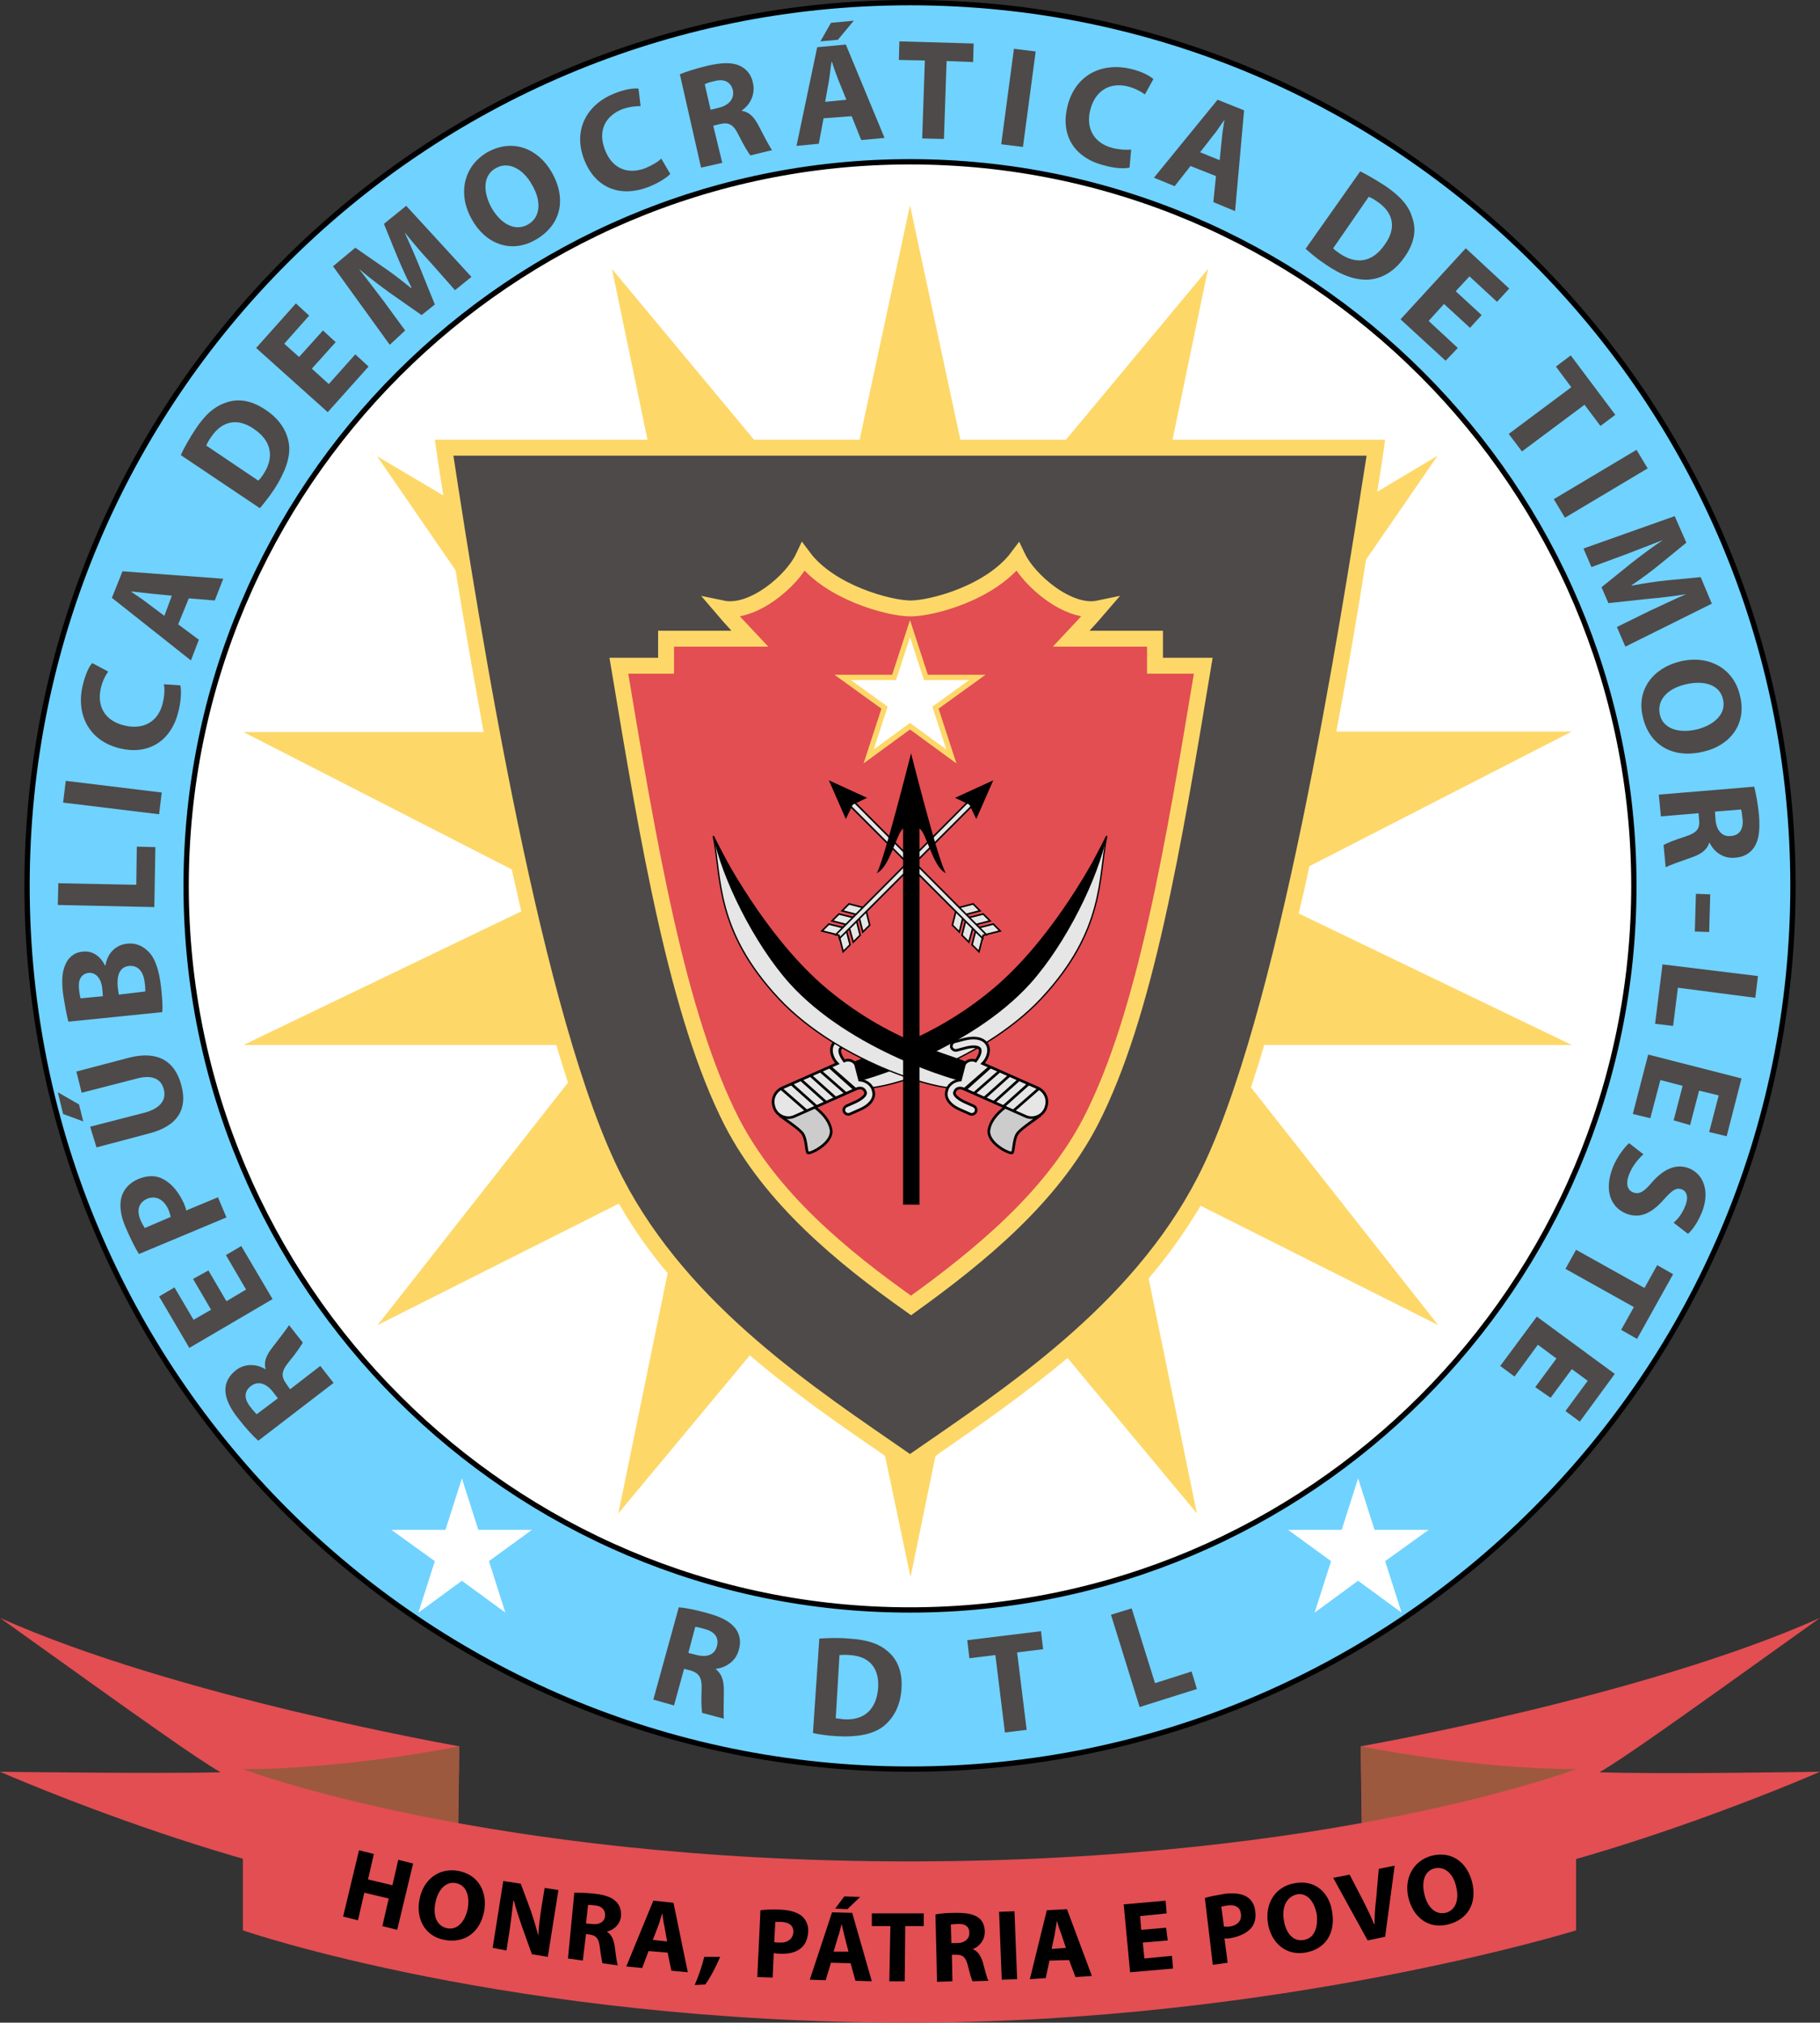 <?xml version="1.0" encoding="UTF-8" standalone="no"?>
<!-- Generator: Adobe Illustrator 18.0.0, SVG Export Plug-In . SVG Version: 6.00 Build 0)  -->

<svg
   version="1.1"
   x="0px"
   y="0px"
   width="343.2"
   height="381.3"
   viewBox="0 0 343.2 381.3"
   xml:space="preserve"
   xmlns:inkscape="http://www.inkscape.org/namespaces/inkscape"
   xmlns:sodipodi="http://sodipodi.sourceforge.net/DTD/sodipodi-0.dtd"
   xmlns="http://www.w3.org/2000/svg"
   xmlns:svg="http://www.w3.org/2000/svg"><rect x="0" y="0" width="343.2" height="381.3" fill="#333333" stroke="none"/><defs
   id="defs92" /><sodipodi:namedview
   id="namedview92"
   pagecolor="#ffffff"
   bordercolor="#666666"
   borderopacity="1.0"
   inkscape:showpageshadow="2"
   inkscape:pageopacity="0.0"
   inkscape:pagecheckerboard="0"
   inkscape:deskcolor="#d1d1d1"
   inkscape:zoom="2.1099744"
   inkscape:cx="173.22485"
   inkscape:cy="192.18243"
   inkscape:window-width="1920"
   inkscape:window-height="1009"
   inkscape:window-x="1912"
   inkscape:window-y="-8"
   inkscape:window-maximized="1"
   inkscape:current-layer="CoA" />
<style
   type="text/css"
   id="style1">
	.st0{fill:#FDD869;}
	.st1{fill:#70D2FF;stroke:#000;}
	.st2{fill:#4D4A49;}
	.st3{fill:#E24E52;stroke:#FDD869;stroke-width:3;}
	.st4{fill:#E6E6E6;stroke:#000;stroke-width:0.25;}
	.st5{fill:#ccc;stroke:#000;stroke-width:0.5;}
	.st6{fill:#E6E6E6;stroke:#000;stroke-width:0.5;}
	.st7{fill:none;stroke:#000;stroke-width:0.5;}
	.st8{fill:#fff;stroke:#FDD869;}
	.st9{fill:#E6E6E6;stroke:#000;stroke-width:0.3;}
	.st10{fill:#E24E52;}
	.st11{fill:#9D593E;}
	.st12{fill:#fff;}
</style>
<circle
   style="fill:#ffffff;fill-opacity:1;stroke:none;stroke-width:5.168"
   id="path9"
   cx="171.6"
   cy="167"
   r="150" /><g
   id="CoA"
   transform="translate(-5.4,-3)">
	<path
   class="st0"
   d="m 301.8,200 -51.5,-24.8 c 0.7,-2.9 1.4,-5.9 2,-8.9 l 49.5,-25.4 h -44.4 c 2.2,-11.7 4.1,-22.8 5.6,-32.4 l 13.5,-19.6 -11.4,6.8 c 0.4,-2.3 0.7,-4.4 1,-6.3 l 0.5,-3.5 h -40.1 l 6.7,-32.2 -26.8,32.2 H 186.5 L 177,41.7 167.5,85.9 h -19.9 l -26.8,-32.2 6.7,32.2 H 87.4 l 0.5,3.5 c 0.3,2.1 0.7,4.4 1.1,7 L 76.5,89 91.3,110.5 c 1.5,9.2 3.3,19.6 5.3,30.5 H 51.3 l 50.6,25.9 c 0.6,2.7 1.2,5.3 1.8,7.9 L 51.3,200 h 59 c 0.7,2.4 1.5,4.8 2.2,7.1 l -35.9,45.7 45.5,-22.9 c 2.7,4.7 5.8,9.1 9.2,13.1 l -9.3,45.3 24.8,-29.8 c 8.3,7.1 17.1,13.2 25,18.6 0.1,0.1 0.3,0.2 0.5,0.4 l 4.8,22.8 4.7,-22.8 c 0.2,-0.1 0.4,-0.3 0.5,-0.4 7.7,-5.3 16.2,-11.2 24.4,-18.1 L 231.1,288.3 222,244 c 3.6,-4.2 6.9,-8.8 9.8,-13.7 l 44.8,22.5 -35.3,-44.8 c 0.8,-2.5 1.7,-5.2 2.5,-8 z"
   id="path1" />
	<path
   class="st1"
   d="M 10.5,170 C 10.5,78 85,3.5 177,3.5 269,3.5 343.5,78 343.5,170 343.5,262 269,336.5 177,336.5 85,336.5 10.5,262 10.5,170 Z m 303,0 C 313.5,94.7 252.3,33.5 177,33.5 101.7,33.5 40.5,94.7 40.5,170 c 0,75.3 61.2,136.5 136.5,136.5 75.3,0 136.5,-61.2 136.5,-136.5 z"
   id="path2" />
	<path
   class="st2"
   d="m 90.9,88.9 c 4.9,32 16.7,106.7 31.9,136.1 12.6,24.4 36.6,39.9 54.2,52.1 17.6,-12.2 41.6,-27.7 54.2,-52.1 15.2,-29.4 26.9,-104.1 31.9,-136.1 -5.1,0 -167.1,0 -172.2,0 z"
   id="path3" />
	<path
   class="st3"
   d="m 223.2,128.5 v -5.1 h -15.8 c 1.5,-1.6 3.4,-3.6 5.2,-5.7 -5.7,1.2 -13.2,-5.3 -15.3,-9.7 -5.1,6.8 -16.2,9.7 -20.2,9.7 -4,0 -15.2,-3 -20.2,-9.7 -2.1,4.5 -9.6,10.9 -15.3,9.7 1.7,2 3.6,4 5.2,5.7 H 131 v 5.1 h -8.9 c 5.6,33.6 11,65.8 21.3,86 7.4,14.3 20.5,25.2 33.8,34.6 13.2,-9.5 26.4,-20.4 33.8,-34.6 10.4,-20.1 15.7,-52.3 21.3,-86 z"
   id="path4" />
	<g
   id="sword">
		<g
   id="sword_blade">
			<path
   class="st4"
   d="m 214.1,160.6 c -2.2,4.2 -9.3,19.3 -20,28.8 -12.7,11.1 -25.1,13.4 -27.3,14.7 -0.8,1.8 -0.1,3.3 0.1,3.8 2.5,1.6 23.2,-4.2 34.9,-16.7 12,-12.9 10.7,-22.7 12.3,-30.6 z"
   id="path5" />
			<path
   d="m 214.1,160.6 c -2.2,4.2 -9.7,18.4 -20.4,27.9 -12.7,11.1 -25.1,13.4 -27.3,14.7 -0.8,1.8 -0.1,3.3 0.1,3.8 1.7,-0.2 21.7,-5.9 33.2,-18.6 6.8,-7.6 12.8,-19.9 14.4,-27.8 z"
   id="path6" />
		</g>
		<g
   id="sword_handle">
			<path
   class="st5"
   d="m 158.4,211.2 c 0.4,0.4 3.2,2.1 3.7,4.7 0.5,2.6 -4.1,4.8 -4.4,4.4 -0.3,-0.4 -0.2,-2.8 -1.1,-3.8 -0.9,-1 -3.5,-2.7 -4,-3.1 0.5,-0.6 5.8,-2.2 5.8,-2.2 z"
   id="path7" />
			<path
   class="st6"
   d="m 170.1,208.7 c -0.2,-1.1 -1.3,-2 -2.6,-2.1 l -0.7,-2.7 c -0.2,-0.9 -1.4,-1.3 -2.2,-0.9 0,0 -1.1,-1.4 -0.8,-2.2 0.2,-0.5 1.2,-0.6 2.5,-0.3 l 1.9,0.5 c 0.4,0.1 0.9,-0.2 1,-0.6 0.1,-0.4 -0.2,-0.9 -0.6,-1 l -1.9,-0.5 c -3,-0.7 -4,0.5 -4.3,1.1 -0.5,1 -0.1,2.5 0.9,3.5 l -10.4,4.6 c -1.3,0.6 -2,2 -1.6,3.4 0.4,1.8 2.4,2.7 4,1.9 l 11.5,-5.1 c 0.2,-0.1 1.4,-0.6 1.8,0.6 0.2,0.5 -0.6,1.2 -1.8,1.8 l -1.8,0.8 c -0.4,0.2 -0.6,0.7 -0.4,1.1 0.2,0.4 0.7,0.6 1.1,0.4 l 1.8,-0.8 c 2.8,-1.2 2.8,-2.9 2.6,-3.5 z"
   id="path8" />
			<line
   class="st7"
   x1="166.7"
   y1="208.5"
   x2="161.9"
   y2="204.2"
   id="line8" />
			<line
   class="st7"
   x1="165"
   y1="209.2"
   x2="160.2"
   y2="205"
   id="line9" />
			<line
   class="st7"
   x1="163.1"
   y1="210.1"
   x2="158.3"
   y2="205.8"
   id="line10" />
			<line
   class="st7"
   x1="161.3"
   y1="210.9"
   x2="156.5"
   y2="206.6"
   id="line11" />
			<line
   class="st7"
   x1="159.5"
   y1="211.7"
   x2="154.7"
   y2="207.4"
   id="line12" />
			<line
   class="st7"
   x1="157.6"
   y1="212.5"
   x2="152.8"
   y2="208.3"
   id="line13" />
			<line
   class="st7"
   x1="166.8"
   y1="208.4"
   x2="162"
   y2="204.2"
   id="line14" />
		</g>
	</g>
	<g
   id="sword_1_">
		<g
   id="sword_blade_1_">
			<path
   class="st4"
   d="m 139.9,160.6 c 2.2,4.2 9.3,19.3 20,28.8 12.7,11.1 25.1,13.4 27.3,14.7 0.8,1.8 0.1,3.3 -0.1,3.8 -2.5,1.6 -23.2,-4.2 -34.9,-16.7 -12,-12.9 -10.7,-22.7 -12.3,-30.6 z"
   id="path14" />
			<path
   d="m 139.9,160.6 c 2.2,4.2 9.7,18.4 20.4,27.9 12.7,11.1 25.1,13.4 27.3,14.7 0.8,1.8 0.1,3.3 -0.1,3.8 -1.7,-0.2 -21.7,-5.9 -33.2,-18.6 -6.8,-7.6 -12.8,-19.9 -14.4,-27.8 z"
   id="path15" />
		</g>
		<g
   id="sword_handle_1_">
			<path
   class="st5"
   d="m 195.6,211.2 c -0.4,0.4 -3.2,2.1 -3.7,4.7 -0.5,2.6 4.1,4.8 4.4,4.4 0.3,-0.4 0.2,-2.8 1.1,-3.8 0.9,-1 3.5,-2.7 4,-3.1 -0.5,-0.6 -5.8,-2.2 -5.8,-2.2 z"
   id="path16" />
			<path
   class="st6"
   d="m 183.9,208.7 c 0.2,-1.1 1.3,-2 2.6,-2.1 l 0.7,-2.7 c 0.2,-0.9 1.4,-1.3 2.2,-0.9 0,0 1.1,-1.4 0.8,-2.2 -0.2,-0.5 -1.2,-0.6 -2.5,-0.3 l -1.9,0.5 c -0.4,0.1 -0.9,-0.2 -1,-0.6 -0.1,-0.4 0.2,-0.9 0.6,-1 l 1.9,-0.5 c 3,-0.7 4,0.5 4.3,1.1 0.5,1 0.1,2.5 -0.9,3.5 l 10.4,4.6 c 1.3,0.6 2,2 1.6,3.4 -0.4,1.8 -2.4,2.7 -4,1.9 l -11.5,-5.1 c -0.2,-0.1 -1.4,-0.6 -1.8,0.6 -0.2,0.5 0.6,1.2 1.8,1.8 l 1.8,0.8 c 0.4,0.2 0.6,0.7 0.4,1.1 -0.2,0.4 -0.7,0.6 -1.1,0.4 l -1.8,-0.8 c -2.8,-1.2 -2.8,-2.9 -2.6,-3.5 z"
   id="path17" />
			<line
   class="st7"
   x1="187.3"
   y1="208.5"
   x2="192.1"
   y2="204.2"
   id="line17" />
			<line
   class="st7"
   x1="189"
   y1="209.2"
   x2="193.8"
   y2="205"
   id="line18" />
			<line
   class="st7"
   x1="190.9"
   y1="210.1"
   x2="195.7"
   y2="205.8"
   id="line19" />
			<line
   class="st7"
   x1="192.7"
   y1="210.9"
   x2="197.5"
   y2="206.6"
   id="line20" />
			<line
   class="st7"
   x1="194.5"
   y1="211.7"
   x2="199.3"
   y2="207.4"
   id="line21" />
			<line
   class="st7"
   x1="196.4"
   y1="212.5"
   x2="201.2"
   y2="208.3"
   id="line22" />
			<line
   class="st7"
   x1="187.2"
   y1="208.4"
   x2="192"
   y2="204.2"
   id="line23" />
		</g>
	</g>
	<polygon
   class="st8"
   points="189.7,130.7 181.8,136.4 184.8,145.6 177,139.9 169.2,145.6 172.2,136.4 164.3,130.7 174,130.7 177,121.5 180,130.7 "
   id="polygon23" />
	<g
   id="arrows">
		<g
   id="g28">
			<g
   id="g26">
				<polygon
   class="st9"
   points="164.2,174.7 165.5,173.4 168.6,174.2 169.4,177.4 168.1,178.7 167.3,175.5 "
   id="polygon24" />
				<polygon
   class="st9"
   points="162.3,176.6 163.6,175.3 166.8,176.1 167.6,179.3 166.3,180.6 165.4,177.4 "
   id="polygon25" />
				<polygon
   class="st9"
   points="160.4,178.5 161.7,177.2 164.9,178 165.7,181.1 164.4,182.4 163.6,179.3 "
   id="polygon26" />
			</g>
			<polygon
   class="st9"
   points="163,179.2 188,154.1 188.7,154.9 163.7,179.9 163.6,179.3 "
   id="polygon27" />
			<polygon
   points="189.5,157.4 188.2,154.7 185.5,153.4 192.7,150.1 "
   id="polygon28" />
		</g>
		<g
   id="g33">
			<g
   id="g31">
				<polygon
   class="st9"
   points="190.2,174.7 188.9,173.4 185.8,174.2 185,177.4 186.3,178.7 187.1,175.5 "
   id="polygon29" />
				<polygon
   class="st9"
   points="192.1,176.6 190.8,175.3 187.6,176.1 186.8,179.3 188.1,180.6 189,177.4 "
   id="polygon30" />
				<polygon
   class="st9"
   points="194,178.5 192.7,177.2 189.5,178 188.7,181.1 190,182.4 190.8,179.3 "
   id="polygon31" />
			</g>
			<polygon
   class="st9"
   points="191.4,179.2 166.4,154.1 165.7,154.9 190.7,179.9 190.8,179.3 "
   id="polygon32" />
			<polygon
   points="164.9,157.4 166.2,154.7 168.9,153.4 161.7,150.1 "
   id="polygon33" />
		</g>
		<path
   d="m 177.2,145 c 0,0 -5.4,21.4 -6.5,22.6 2.4,-0.9 3.8,-7.6 5,-8.4 0,3.1 0,70.9 0,70.9 h 1.5 1.6 c 0,0 0,-67.7 0,-70.9 1.3,0.8 2.6,7.5 5,8.4 -1.2,-1.2 -6.6,-22.6 -6.6,-22.6 z"
   id="path33" />
	</g>
	<g
   id="ribbon">
		<path
   class="st10"
   d="M 92,332.2 C 92,332.2 38.7,322.9 5.4,308 33.6,328.2 42.5,334.5 47,337.1 34.9,337.4 5.4,337 5.4,337 c 0,0 51.7,22.7 86.2,23.9 C 91.8,350 92,332.2 92,332.2 Z"
   id="path34" />
		<path
   class="st11"
   d="m 92,332.2 c 0,0 -20.9,4.3 -40.8,4.3 17.3,8.7 40.5,12.5 40.5,12.5 z"
   id="path35" />
		<path
   class="st10"
   d="m 262,332.2 c 0,0 53.3,-9.3 86.6,-24.2 -28.2,20.2 -37.1,26.5 -41.6,29.1 12.2,0.4 41.6,-0.1 41.6,-0.1 0,0 -51.7,22.7 -86.2,23.9 C 262.2,350 262,332.2 262,332.2 Z"
   id="path36" />
		<path
   class="st11"
   d="m 262,332.2 c 0,0 20.9,4.3 40.8,4.3 -17.3,8.7 -40.5,12.5 -40.5,12.5 z"
   id="path37" />
		<path
   class="st10"
   d="m 51.2,366.9 c 0,0 50.3,17.4 125.7,17.4 69.5,0 125.7,-17.4 125.7,-17.4 v -30.4 c 0,0 -45.7,17.4 -125.7,17.4 -80,0 -125.7,-17.4 -125.7,-17.4 z"
   id="path38" />
	</g>
</g>
<path
   class="st2"
   d="m 128,303 c 1.3,0.1 3.3,0.5 5.4,1.1 2.6,0.7 4.3,1.6 5.3,2.9 0.8,1.1 1.1,2.5 0.6,4.1 -0.6,2.2 -2.6,3.3 -4.3,3.5 v 0.1 c 1.1,0.8 1.5,2.2 1.5,3.9 0,2.2 -0.1,4.6 0,5.4 l -4.1,-1.1 c -0.1,-0.6 -0.2,-2.1 -0.1,-4.4 0.1,-2.3 -0.5,-3.1 -2.1,-3.6 l -1.2,-0.3 -1.9,6.9 -3.9,-1.1 z m 1.8,8.6 1.6,0.4 c 2,0.5 3.4,-0.1 3.8,-1.7 0.4,-1.6 -0.4,-2.7 -2.3,-3.2 -1,-0.3 -1.5,-0.4 -1.8,-0.4 z"
   id="path39" /><path
   class="st2"
   d="m 154.5,308.9 c 1.5,-0.1 3.5,-0.2 5.6,0 3.5,0.2 5.7,1 7.3,2.4 1.8,1.5 2.8,3.8 2.6,7 -0.2,3.5 -1.7,5.8 -3.5,7.2 -2,1.5 -5,2 -8.6,1.8 -2.1,-0.1 -3.7,-0.4 -4.6,-0.6 z m 3.1,15 c 0.3,0.1 0.9,0.1 1.4,0.2 3.7,0.3 6.3,-1.6 6.6,-6 0.2,-3.8 -1.8,-5.9 -5.4,-6.1 -0.9,-0.1 -1.5,0 -1.9,0 z"
   id="path40" /><path
   class="st2"
   d="m 187.7,312 -4.9,0.6 -0.4,-3.4 13.9,-1.7 0.4,3.4 -4.9,0.6 1.8,14.6 -4.1,0.5 z"
   id="path41" /><path
   class="st2"
   d="m 209.5,304.4 3.9,-1.2 4.4,14.1 6.9,-2.2 1,3.3 -10.8,3.4 z"
   id="path42" /><polygon
   class="st12"
   points="100.7,307 92.5,301 84.3,307 87.4,297.3 79.2,291.4 89.4,291.4 92.5,281.7 95.6,291.4 105.7,291.4 97.6,297.3 "
   id="polygon42"
   transform="translate(-5.4,-3)" /><polygon
   class="st12"
   points="253.3,307 261.5,301 269.7,307 266.6,297.3 274.8,291.4 264.6,291.4 261.5,281.7 258.4,291.4 248.3,291.4 256.4,297.3 "
   id="polygon43"
   transform="translate(-5.4,-3)" /><path
   class="st2"
   d="m 48.7,271.6 c -1,-0.9 -2.3,-2.3 -3.7,-4.1 -1.7,-2.1 -2.5,-3.9 -2.5,-5.5 0,-1.4 0.7,-2.7 2,-3.7 1.8,-1.4 4.1,-1.1 5.5,-0.2 h 0.1 c -0.4,-1.3 0.1,-2.6 1.2,-4 1.3,-1.7 2.8,-3.6 3.2,-4.3 l 2.6,3.3 c -0.3,0.5 -1.1,1.8 -2.6,3.6 -1.5,1.8 -1.5,2.8 -0.5,4.2 l 0.7,1 5.7,-4.4 2.5,3.2 z m 3.7,-8 -1,-1.3 c -1.3,-1.6 -2.8,-2 -4.1,-1 -1.3,1 -1.3,2.4 -0.1,3.9 0.6,0.8 1,1.2 1.2,1.4 z"
   id="path43" /><path
   class="st2"
   d="m 39.3,239.5 3.4,5.8 3.7,-2.2 -3.8,-6.5 2.9,-1.7 5.9,10 -15.7,9.2 -5.7,-9.7 2.9,-1.7 3.6,6.1 3.3,-1.9 -3.4,-5.8 z"
   id="path44" /><path
   class="st2"
   d="m 26.2,236.4 c -0.7,-1.1 -1.5,-2.7 -2.5,-5 -1,-2.3 -1.2,-4.2 -0.8,-5.7 0.4,-1.5 1.5,-2.7 3.1,-3.4 1.6,-0.7 3.3,-0.8 4.6,-0.1 1.7,0.8 3.1,2.5 4.1,4.7 0.2,0.5 0.4,1 0.4,1.3 l 6,-2.5 1.6,3.8 z m 6,-7 c -0.1,-0.4 -0.2,-0.7 -0.4,-1.3 -0.9,-2 -2.4,-2.8 -4.1,-2.1 -1.5,0.7 -2,2.1 -1.2,4 0.3,0.7 0.6,1.2 0.8,1.5 z"
   id="path45" /><path
   class="st2"
   d="m 10.9,205.9 4,2.3 0.8,3.2 -3.8,-1.4 z m 6.1,6.5 10.1,-2.6 c 3.1,-0.8 4.3,-2.4 3.8,-4.4 -0.5,-2.1 -2.3,-2.9 -5.4,-2 l -10.1,2.6 -1,-4 9.9,-2.6 c 5.4,-1.4 8.7,0.6 9.9,5.2 1.2,4.4 -0.6,7.7 -6.2,9.1 l -9.8,2.6 z"
   id="path46" /><path
   class="st2"
   d="m 12.9,192.6 c -0.3,-1.1 -0.7,-3.2 -1,-5.2 -0.3,-2.5 -0.2,-4.1 0.4,-5.5 0.5,-1.3 1.7,-2.4 3.3,-2.5 1.6,-0.2 3.2,0.6 4.2,2.6 h 0.1 c 0.3,-2.1 1.7,-3.8 4,-4.1 1.7,-0.2 3,0.4 4.1,1.5 1.2,1.2 2,3.3 2.4,6.9 0.2,2 0.3,3.5 0.2,4.5 z m 6.5,-4.8 -0.1,-1.3 c -0.2,-2.2 -1.3,-3.2 -2.6,-3.1 -1.4,0.2 -2,1.3 -1.8,3.1 0.1,0.9 0.2,1.4 0.3,1.7 z m 8,-0.9 c 0,-0.4 0,-0.9 -0.1,-1.6 -0.2,-1.9 -1.1,-3.4 -3,-3.2 -1.8,0.2 -2.3,1.9 -2.1,4 l 0.2,1.4 z"
   id="path47" /><path
   class="st2"
   d="m 10.9,170.6 0.1,-4.1 14.7,0.3 0.1,-7.2 3.5,0.1 -0.2,11.3 z"
   id="path48" /><path
   class="st2"
   d="m 12.4,147.2 18.1,2.2 -0.5,4.1 -18.1,-2.2 z"
   id="path49" /><path
   class="st2"
   d="m 34,129.2 c 0.2,0.8 0.2,2.6 -0.3,4.7 -1.4,6.1 -6,8.4 -11,7.2 -6,-1.4 -8.4,-6.5 -7.1,-11.9 0.5,-2.1 1.2,-3.6 1.8,-4.2 l 3,1.6 c -0.5,0.7 -1.1,1.8 -1.4,3.2 -0.7,3.2 0.6,6.1 4.6,7 3.5,0.8 6.3,-0.8 7.1,-4.3 0.3,-1.2 0.4,-2.6 0.2,-3.5 z"
   id="path50" /><path
   class="st2"
   d="m 33.6,117.7 3.9,2.9 -1.5,3.9 -14.9,-11.8 2,-5 19,1.4 -1.6,4.1 -4.9,-0.4 z m -1.2,-5.4 -4,-0.4 c -1.1,-0.1 -2.5,-0.3 -3.6,-0.4 v 0.1 c 0.9,0.6 2.1,1.4 3,2.1 l 3.2,2.4 z"
   id="path51" /><path
   class="st2"
   d="m 34.1,85.8 c 0.6,-1.4 1.6,-3.1 2.7,-4.8 1.9,-2.9 3.7,-4.4 5.8,-5.1 2.2,-0.8 4.7,-0.5 7.4,1.3 2.9,1.9 4.2,4.3 4.5,6.6 0.3,2.5 -0.8,5.3 -2.7,8.3 -1.2,1.8 -2.2,3 -2.8,3.7 z m 14.6,4.8 c 0.3,-0.2 0.6,-0.7 0.9,-1.1 2.1,-3.1 1.8,-6.3 -1.8,-8.7 -3.1,-2.1 -6,-1.4 -8,1.6 -0.5,0.7 -0.8,1.3 -0.9,1.6 z"
   id="path52" /><path
   class="st2"
   d="m 63.3,64.5 -4.5,5 3.2,2.9 5,-5.6 2.5,2.3 -7.7,8.6 -13.5,-12.1 7.5,-8.4 2.5,2.3 -4.7,5.3 2.8,2.5 4.5,-5 z"
   id="path53" /><path
   class="st2"
   d="M 81.2,49.5 C 79.7,47.9 78,45.9 76.3,43.8 v 0 c 1,2.2 2.1,4.7 2.9,6.7 l 2.8,6.9 -2.5,2 -6,-4.2 c -1.8,-1.3 -3.9,-2.9 -5.8,-4.5 v 0 c 1.5,1.9 3.2,4.2 4.6,6 l 4.1,5.6 -2.9,2.7 -10.7,-14.8 4.2,-3.5 5.2,3.6 c 1.8,1.2 3.7,2.7 5.3,4 l 0.1,-0.1 c -1,-1.9 -2,-4.2 -2.8,-6.1 l -2.4,-5.9 4.2,-3.4 12.3,13.4 -3.1,2.5 z"
   id="path54" /><path
   class="st2"
   d="m 104,32.4 c 3,5.2 1.7,10.1 -3,12.8 -4.7,2.7 -9.5,0.7 -12,-3.8 -2.7,-4.7 -1.7,-10 2.9,-12.7 4.9,-2.7 9.6,-0.6 12.1,3.7 z m -11.3,6.8 c 1.8,3.1 4.5,4.5 6.9,3.1 2.4,-1.4 2.5,-4.5 0.7,-7.5 -1.6,-2.9 -4.4,-4.5 -6.8,-3.1 -2.4,1.3 -2.5,4.4 -0.8,7.5 z"
   id="path55" /><path
   class="st2"
   d="m 126.4,32.8 c -0.6,0.6 -2,1.6 -4,2.4 -5.9,2.3 -10.3,-0.2 -12.2,-5 -2.3,-5.8 0.6,-10.6 5.7,-12.6 2,-0.8 3.6,-1 4.5,-0.9 l 0.4,3.3 c -0.9,0 -2.1,0.1 -3.5,0.6 -3,1.2 -4.7,3.9 -3.2,7.7 1.3,3.4 4.2,4.7 7.6,3.4 1.2,-0.5 2.4,-1.2 3,-1.8 z"
   id="path56" /><path
   class="st2"
   d="m 128.2,14 c 1.2,-0.5 3.1,-1.1 5.2,-1.6 2.6,-0.6 4.6,-0.7 6.1,0 1.3,0.6 2.2,1.7 2.5,3.3 0.5,2.2 -0.7,4.2 -2.1,5.1 v 0.1 c 1.4,0.2 2.3,1.2 3.1,2.7 1,1.9 2.1,4.1 2.6,4.7 l -4.1,1 c -0.4,-0.5 -1.2,-1.8 -2.2,-3.8 -1,-2.1 -1.9,-2.5 -3.6,-2.1 l -1.2,0.3 1.7,7 -4,0.9 z m 5.8,6.7 1.6,-0.4 c 2,-0.5 2.9,-1.8 2.6,-3.3 -0.4,-1.6 -1.7,-2.2 -3.5,-1.7 -1,0.2 -1.5,0.4 -1.8,0.6 z"
   id="path57" /><path
   class="st2"
   d="m 155.3,22.3 -0.9,4.8 -4.2,0.4 3.9,-18.6 5.4,-0.5 7.3,17.6 -4.4,0.4 -1.8,-4.5 z m 5.7,-18.4 -3,3.6 -3.3,0.3 2,-3.5 z m -1.4,14.9 -1.5,-3.7 c -0.4,-1 -0.9,-2.4 -1.2,-3.4 h -0.1 c -0.2,1.1 -0.3,2.5 -0.5,3.6 l -0.7,3.9 z"
   id="path58" /><path
   class="st2"
   d="m 174.4,11.4 -4.9,-0.1 0.1,-3.5 14,0.4 -0.1,3.5 -5,-0.2 -0.5,14.7 -4.1,-0.1 z"
   id="path59" /><path
   class="st2"
   d="m 195.3,9.7 -2.4,18 -4.1,-0.5 2.4,-18 z"
   id="path60" /><path
   class="st2"
   d="m 213,31.6 c -0.8,0.2 -2.6,0.2 -4.7,-0.4 -6.1,-1.5 -8.3,-6.1 -7,-11.2 1.5,-6 6.6,-8.3 12,-7 2.1,0.5 3.5,1.3 4.2,1.9 l -1.6,2.9 c -0.7,-0.5 -1.7,-1.1 -3.2,-1.5 -3.1,-0.8 -6.1,0.5 -7.1,4.4 -0.9,3.5 0.7,6.3 4.2,7.2 1.2,0.3 2.6,0.4 3.5,0.3 z"
   id="path61" /><path
   class="st2"
   d="m 224.5,31.3 -3,3.8 -3.9,-1.6 12,-14.7 5,2 -1.7,19 -4.1,-1.7 0.5,-4.9 z m 5.5,-1.1 0.4,-4 c 0.1,-1.1 0.3,-2.5 0.5,-3.6 v 0 c -0.7,0.9 -1.4,2.1 -2.1,2.9 l -2.5,3.2 z"
   id="path62" /><path
   class="st2"
   d="m 256.5,32.3 c 1.4,0.7 3.1,1.7 4.8,2.8 2.9,2 4.4,3.8 5,5.9 0.8,2.2 0.5,4.7 -1.4,7.4 -2,2.9 -4.4,4.1 -6.7,4.3 -2.5,0.2 -5.3,-0.8 -8.3,-2.9 -1.8,-1.2 -2.9,-2.2 -3.7,-2.9 z m -5.1,14.5 c 0.2,0.3 0.7,0.6 1.1,0.9 3.1,2.2 6.3,1.9 8.7,-1.7 2.2,-3.1 1.5,-6 -1.5,-8 -0.7,-0.5 -1.3,-0.8 -1.6,-0.9 z"
   id="path63" /><path
   class="st2"
   d="m 277.2,61.8 -4.9,-4.5 -2.9,3.2 5.5,5.1 -2.3,2.4 -8.5,-7.8 12.3,-13.4 8.2,7.6 -2.3,2.5 -5.2,-4.8 -2.6,2.8 4.9,4.5 z"
   id="path64" /><path
   class="st2"
   d="m 296.3,73 -2.9,-3.9 2.8,-2.1 8.4,11.2 -2.8,2.1 -3,-4 -11.8,8.8 -2.5,-3.3 z"
   id="path65" /><path
   class="st2"
   d="m 310.7,88.3 -15.6,9.3 -2.1,-3.5 15.6,-9.3 z"
   id="path66" /><path
   class="st2"
   d="m 311.2,115.1 c 2,-0.9 4.4,-2.1 6.8,-3.1 v 0 c -2.4,0.4 -5,0.7 -7.3,0.9 l -7.4,0.8 -1.3,-3 5.7,-4.6 c 1.8,-1.4 3.9,-3 5.9,-4.3 v 0 c -2.3,0.9 -4.9,1.9 -7,2.7 l -6.5,2.4 -1.5,-3.5 17.2,-6.1 2.2,5 -4.9,4 c -1.7,1.4 -3.6,2.8 -5.4,4 v 0.1 c 2.1,-0.4 4.6,-0.8 6.7,-1 l 6.3,-0.6 2.1,5 -16.3,8.1 -1.6,-3.7 z"
   id="path67" /><path
   class="st2"
   d="m 321.2,141.7 c -5.8,1.4 -10.2,-1.3 -11.4,-6.5 -1.3,-5.2 2,-9.3 7,-10.5 5.3,-1.3 10.1,1.2 11.3,6.4 1.4,5.5 -2,9.5 -6.9,10.6 z M 317.9,129 c -3.5,0.8 -5.5,3 -4.9,5.7 0.6,2.7 3.6,3.6 7,2.8 3.2,-0.8 5.6,-2.9 4.9,-5.7 -0.6,-2.7 -3.5,-3.6 -7,-2.8 z"
   id="path68" /><path
   class="st2"
   d="m 330.8,148.3 c 0.3,1.3 0.7,3.2 0.9,5.4 0.2,2.7 0,4.6 -0.9,6 -0.8,1.2 -2,1.9 -3.7,2 -2.3,0.2 -4,-1.3 -4.7,-2.8 h -0.1 c -0.4,1.3 -1.5,2.1 -3.2,2.7 -2,0.7 -4.3,1.5 -5,1.9 l -0.4,-4.2 c 0.5,-0.3 1.9,-0.9 4.1,-1.6 2.2,-0.7 2.8,-1.5 2.6,-3.2 l -0.1,-1.2 -7.1,0.6 -0.4,-4.1 z m -7.4,4.7 0.1,1.6 c 0.2,2 1.3,3.2 2.9,3 1.6,-0.1 2.4,-1.3 2.2,-3.2 -0.1,-1 -0.2,-1.6 -0.3,-1.8 z"
   id="path69" /><path
   class="st2"
   d="m 322.3,175.7 -2.7,-0.1 0.2,-7.1 2.7,0.1 z"
   id="path70" /><path
   class="st2"
   d="m 331.5,184 -0.5,4.1 -14.6,-1.9 -0.9,7.2 -3.4,-0.4 1.4,-11.2 z"
   id="path71" /><path
   class="st2"
   d="m 315.6,211.2 1.7,-6.5 -4.2,-1.1 -1.9,7.2 -3.3,-0.8 2.9,-11.2 17.6,4.5 -2.8,10.9 -3.3,-0.8 1.8,-6.9 -3.7,-0.9 -1.7,6.5 z"
   id="path72" /><path
   class="st2"
   d="m 309.9,217.6 c -0.9,0.8 -2.1,2.2 -2.7,3.8 -0.7,1.8 -0.3,3 0.8,3.4 1.1,0.4 2,-0.1 3.5,-1.9 2.1,-2.4 4.4,-3.6 6.9,-2.7 2.9,1.1 4.1,4.5 2.5,8.4 -0.8,1.9 -1.7,3.2 -2.6,4 l -2.7,-2.1 c 0.6,-0.5 1.6,-1.6 2.2,-3.2 0.7,-1.7 0.2,-2.8 -0.7,-3.1 -1.1,-0.4 -1.9,0.3 -3.6,2.2 -2.3,2.5 -4.4,3.3 -6.8,2.4 -2.8,-1.1 -4.4,-4.2 -2.5,-8.9 0.8,-1.9 2.1,-3.6 3,-4.4 z"
   id="path73" /><path
   class="st2"
   d="m 310.1,242.8 2.4,-4.3 3,1.7 -6.8,12.2 -3,-1.7 2.4,-4.3 -12.9,-7.2 2,-3.6 z"
   id="path74" /><path
   class="st2"
   d="m 289.5,261.5 4,-5.4 -3.5,-2.6 -4.4,6 -2.7,-2 6.9,-9.3 14.7,10.8 -6.6,9 -2.7,-2 4.2,-5.7 -3,-2.2 -4,5.4 z"
   id="path75" /><path
   d="m 70.5,349.5 -1.1,4.8 4.6,1.1 1.1,-4.8 2.8,0.7 -3,12.5 -2.8,-0.7 1.2,-5.2 -4.6,-1.1 -1.2,5.2 -2.8,-0.7 3,-12.5 z"
   id="path76" /><path
   d="m 91.3,360.3 c -0.8,4.1 -3.8,6.1 -7.5,5.4 -3.7,-0.7 -5.4,-4 -4.7,-7.6 0.7,-3.8 3.7,-6.1 7.4,-5.4 3.9,0.8 5.4,4.1 4.8,7.6 z m -9.2,-1.6 c -0.5,2.5 0.3,4.4 2.2,4.8 1.9,0.4 3.4,-1.2 3.9,-3.7 0.4,-2.3 -0.2,-4.4 -2.2,-4.8 -1.9,-0.4 -3.4,1.2 -3.9,3.7 z"
   id="path77" /><path
   d="m 92.9,367.2 2,-12.6 3.3,0.5 1.9,5.1 c 0.5,1.5 1,3.1 1.4,4.7 v 0 c 0.1,-1.7 0.3,-3.4 0.6,-5.3 l 0.6,-3.7 2.6,0.4 -2,12.6 -3,-0.5 -1.9,-5.3 c -0.5,-1.5 -1.1,-3.2 -1.5,-4.8 h -0.1 c -0.2,1.7 -0.4,3.5 -0.7,5.6 l -0.6,3.8 z"
   id="path78" /><path
   d="m 108.3,356.8 c 0.9,0 2.3,0 3.9,0.2 1.9,0.2 3.2,0.7 4,1.5 0.7,0.7 1,1.7 0.9,2.8 -0.2,1.6 -1.5,2.6 -2.6,2.8 v 0.1 c 0.8,0.5 1.2,1.4 1.4,2.6 0.2,1.5 0.4,3.2 0.6,3.7 l -2.9,-0.4 c -0.1,-0.4 -0.3,-1.5 -0.5,-3.1 -0.2,-1.6 -0.7,-2.1 -1.8,-2.3 l -0.8,-0.1 -0.6,5 -2.8,-0.4 z m 2.2,5.8 1.1,0.1 c 1.4,0.2 2.4,-0.4 2.5,-1.5 0.1,-1.1 -0.6,-1.9 -1.9,-2 -0.7,-0.1 -1.1,-0.1 -1.3,-0.1 z"
   id="path79" /><path
   d="m 122.3,367.8 -1.2,3.2 -3,-0.3 5.1,-12.4 3.8,0.4 2.7,13.1 -3.1,-0.3 -0.7,-3.4 z m 3.5,-1.8 -0.5,-2.8 c -0.2,-0.8 -0.3,-1.7 -0.4,-2.5 v 0 c -0.3,0.7 -0.5,1.7 -0.8,2.4 l -1,2.6 z"
   id="path80" /><path
   d="m 131,374.2 c 0.7,-1.6 1.4,-3.6 1.8,-5.3 h 3 c -0.8,1.9 -1.8,3.8 -2.8,5.2 z"
   id="path81" /><path
   d="m 143.4,360.1 c 0.9,-0.1 2.2,-0.2 3.9,-0.1 1.8,0.1 3,0.5 3.9,1.2 0.8,0.7 1.3,1.8 1.2,3 -0.1,1.3 -0.5,2.3 -1.3,3 -1,0.9 -2.5,1.2 -4.2,1.1 -0.4,0 -0.7,-0.1 -1,-0.1 l -0.2,4.6 -2.9,-0.1 z m 2.6,6 c 0.2,0.1 0.5,0.1 1,0.1 1.5,0.1 2.5,-0.7 2.6,-1.9 0.1,-1.2 -0.7,-1.9 -2.2,-2 -0.6,0 -1,0 -1.2,0 z"
   id="path82" /><path
   d="m 156.7,370 -1,3.3 -3,-0.1 4.2,-12.7 3.8,0.1 3.7,12.9 -3.1,-0.1 -0.9,-3.3 z m 3.3,-2.1 -0.7,-2.7 c -0.2,-0.8 -0.4,-1.7 -0.6,-2.5 v 0 c -0.2,0.8 -0.4,1.7 -0.7,2.5 l -0.8,2.7 z m 2.2,-10.3 -2.4,2.3 -2.3,-0.1 1.7,-2.3 z"
   id="path83" /><path
   d="m 167.9,363.1 h -3.5 v -2.4 h 9.8 v 2.4 h -3.5 l -0.1,10.4 h -2.9 z"
   id="path84" /><path
   d="m 176.4,360.9 c 0.9,-0.2 2.3,-0.3 3.9,-0.3 1.9,0 3.2,0.2 4.2,0.9 0.8,0.6 1.2,1.5 1.2,2.7 0,1.6 -1.1,2.8 -2.2,3.2 v 0.1 c 0.9,0.3 1.4,1.2 1.8,2.3 0.4,1.5 0.8,3.1 1.1,3.6 l -3,0.1 c -0.2,-0.4 -0.5,-1.4 -0.9,-3 -0.4,-1.6 -1,-2 -2.1,-2 h -0.9 l 0.1,5 -2.9,0.1 z m 3,5.4 h 1.1 c 1.4,0 2.3,-0.8 2.3,-1.9 0,-1.2 -0.8,-1.8 -2.2,-1.7 -0.7,0 -1.1,0.1 -1.3,0.1 z"
   id="path85" /><path
   d="m 191.3,360.3 0.5,12.8 -2.9,0.1 -0.5,-12.8 z"
   id="path86" /><path
   d="m 197.9,369.6 -0.7,3.3 -3,0.2 3.2,-13 3.8,-0.2 4.7,12.6 -3.1,0.2 -1.2,-3.2 z m 3.1,-2.4 -0.9,-2.7 c -0.3,-0.7 -0.6,-1.7 -0.8,-2.4 v 0 c -0.1,0.8 -0.3,1.7 -0.4,2.5 l -0.6,2.8 z"
   id="path87" /><path
   d="m 220.2,365.8 -4.7,0.4 0.3,3 5.2,-0.5 0.2,2.4 -8.1,0.7 -1.2,-12.8 7.9,-0.7 0.2,2.4 -5,0.5 0.2,2.6 4.7,-0.4 z"
   id="path88" /><path
   d="m 227.2,357.8 c 0.9,-0.3 2.1,-0.5 3.8,-0.8 1.8,-0.2 3.1,0 4,0.5 0.9,0.5 1.6,1.5 1.7,2.8 0.2,1.2 -0.1,2.4 -0.8,3.2 -0.9,1 -2.3,1.6 -4,1.9 -0.4,0 -0.7,0.1 -1,0 l 0.6,4.6 -2.8,0.4 z m 3.6,5.4 c 0.3,0 0.5,0 1,0 1.5,-0.2 2.4,-1.1 2.2,-2.4 -0.1,-1.2 -1,-1.8 -2.5,-1.6 -0.6,0.1 -1,0.2 -1.2,0.2 z"
   id="path89" /><path
   d="m 251.2,360.4 c 0.7,4.2 -1.4,7.1 -5.1,7.7 -3.7,0.6 -6.4,-1.9 -7,-5.5 -0.6,-3.8 1.4,-7 5.1,-7.6 3.9,-0.7 6.5,1.9 7,5.4 z m -9.1,1.6 c 0.4,2.5 1.8,4.1 3.8,3.7 1.9,-0.3 2.7,-2.3 2.4,-4.8 -0.4,-2.3 -1.7,-4.1 -3.7,-3.8 -2.1,0.5 -2.9,2.5 -2.5,4.9 z"
   id="path90" /><path
   d="m 257.9,365.8 -6.5,-11.8 3.1,-0.6 2.6,5 c 0.7,1.4 1.4,2.8 2,4.3 h 0.1 c 0,-1.6 0.1,-3.1 0.3,-4.7 l 0.5,-5.7 3,-0.6 -1.8,13.4 z"
   id="path91" /><path
   d="m 277.6,354.8 c 1,4.1 -0.9,7.1 -4.6,8 -3.7,0.9 -6.5,-1.4 -7.4,-5 -0.9,-3.7 0.9,-7.1 4.5,-8 3.9,-0.9 6.6,1.5 7.5,5 z m -9,2.3 c 0.6,2.5 2.1,3.9 4,3.5 1.9,-0.5 2.6,-2.5 2,-4.9 -0.5,-2.3 -2,-3.9 -4,-3.5 -1.9,0.4 -2.6,2.4 -2,4.9 z"
   id="path92" />
</svg>
